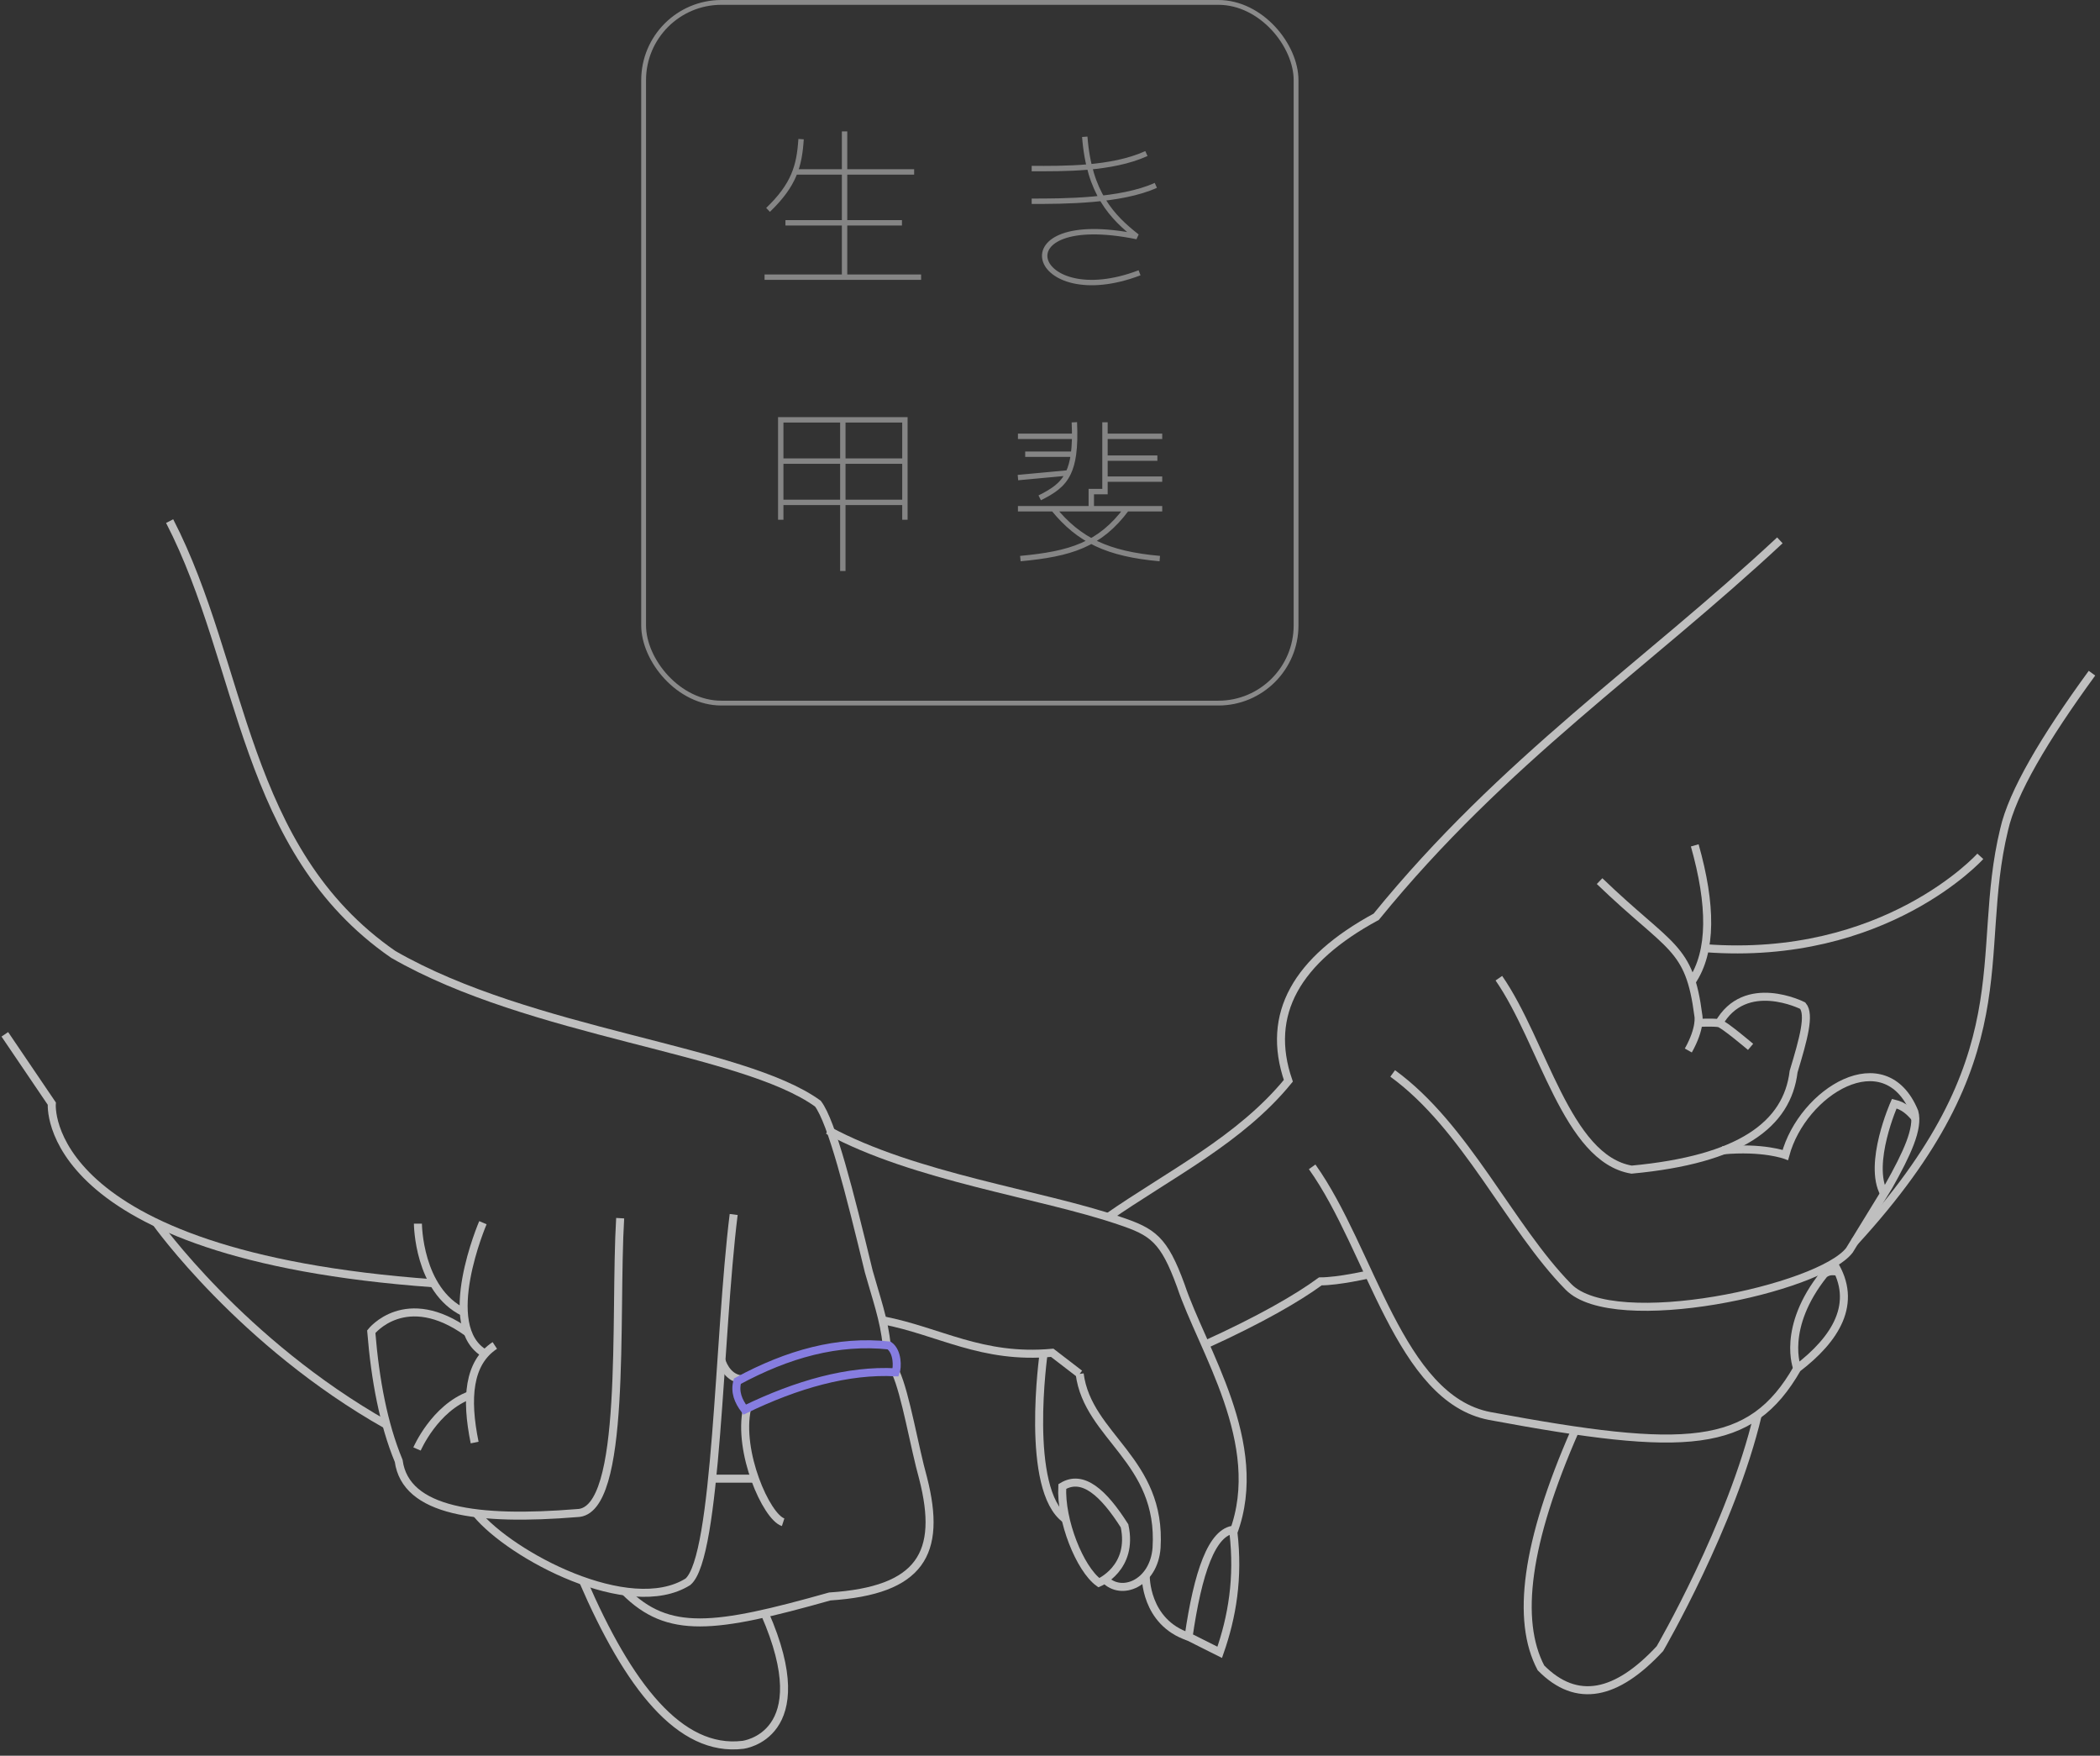 <?xml version="1.0" encoding="UTF-8"?> <svg xmlns="http://www.w3.org/2000/svg" width="262" height="219" viewBox="0 0 262 219" fill="none"><rect x="0" y="0" width="262" height="219" fill="#333333" stroke="none"/> <path d="M228.746 157.558C231.875 162.572 228.992 167.045 224.227 170.685C218.405 180.848 210.407 181.19 185.857 176.621C174.556 174.451 171.093 155.905 163.706 145.543" stroke="#BFBFBF" stroke-miterlimit="10"></path> <path d="M173.753 133.894C182.887 140.521 188.375 153.084 195.682 160.513C201.393 166.338 227.086 160.744 230.74 155.944L235.648 147.942C237.88 143.961 239.413 140.751 238.841 138.693C235.187 129.777 224.87 136.15 222.742 144.065C222.742 144.065 219.954 143.024 214.887 143.493" stroke="#BFBFBF" stroke-miterlimit="10"></path> <path d="M222.059 67.4C205.269 83.054 187.573 94.822 171.696 114.354C161.776 119.726 157.869 126.488 160.736 134.808C154.708 142.19 145.907 146.481 138.124 151.9" stroke="#BFBFBF" stroke-miterlimit="10"></path> <path d="M247.069 106.813C247.069 106.813 235.203 119.988 212.711 118.271" stroke="#BFBFBF" stroke-miterlimit="10"></path> <path d="M261 83.968C255.051 92.12 251.064 98.875 250.032 103.499C246.18 119.447 252.78 131.605 231.359 154.927" stroke="#BFBFBF" stroke-miterlimit="10"></path> <path d="M187.001 122.014C192.521 129.968 195.452 144.518 203.561 145.892C217.119 144.629 222.972 140.29 223.774 133.663C225.005 129.587 225.847 126.543 224.91 125.439C224.91 125.439 217.722 121.784 214.41 127.727" stroke="#BFBFBF" stroke-miterlimit="10"></path> <path d="M199.566 109.904C208.469 118.47 210.757 117.898 211.893 126.694C211.893 126.694 212.234 128.18 210.638 131.033" stroke="#BFBFBF" stroke-miterlimit="10"></path> <path d="M218.405 130.58C218.405 130.58 215.085 127.759 214.466 127.624C213.838 127.497 211.892 127.584 211.892 127.584" stroke="#BFBFBF" stroke-miterlimit="10"></path> <path d="M211.44 105.446C213.521 112.82 213.624 118.669 211.051 122.451" stroke="#BFBFBF" stroke-miterlimit="10"></path> <path d="M196.508 178.432C190.353 192.434 189.138 202.12 192.251 208.04C196.73 212.569 201.702 211.449 207.095 205.64C207.095 205.64 216.07 190.193 219.295 176.494" stroke="#BFBFBF" stroke-miterlimit="10"></path> <path d="M103.297 140.974C114.138 146.854 129.769 148.896 139.641 152.257C143.834 153.656 145.209 154.57 147.321 160.363C150.006 168.396 157.996 180.045 153.882 191.13C154.549 196.844 153.723 201.675 152.174 206.101L148.29 204.154C149.442 196.176 151.197 190.987 154.032 190.789" stroke="#BFBFBF" stroke-miterlimit="10"></path> <path d="M21.165 65C30.465 83.014 30.211 106.018 49.059 119.042C66.301 128.983 92.567 130.811 102.042 137.66C103.789 139.973 105.981 148.65 108.388 158.591C109.23 161.634 110.35 164.717 110.62 167.792M111.747 171.17C112.994 173.903 114.075 180.483 115.171 184.392C117.569 193.761 114.869 198.393 103.527 199.132C89.072 203.209 83.369 203.9 77.961 198.505" stroke="#BFBFBF" stroke-miterlimit="10"></path> <path d="M0.602 129.015L6.464 137.66C6.464 137.66 4.78 156.525 54.11 160.069" stroke="#BFBFBF" stroke-miterlimit="10"></path> <path d="M77.373 151.948C76.634 164.209 78.286 188.619 72.012 188.731C59.582 189.748 50.607 188.564 49.742 182.223C47.835 177.614 46.811 172.131 46.319 166.108C46.319 166.108 50.599 160.625 58.359 166.219" stroke="#BFBFBF" stroke-miterlimit="10"></path> <path d="M59.217 179.934C58.089 174.404 58.438 169.994 61.734 167.824" stroke="#BFBFBF" stroke-miterlimit="10"></path> <path d="M52.029 180.737C52.029 180.737 54.221 175.635 58.661 174.014" stroke="#BFBFBF" stroke-miterlimit="10"></path> <path d="M60.249 152.512C60.249 152.512 54.65 165.536 60.535 168.849" stroke="#BFBFBF" stroke-miterlimit="10"></path> <path d="M52.14 152.631C52.14 152.631 52.172 160.919 57.867 163.684" stroke="#BFBFBF" stroke-miterlimit="10"></path> <path d="M19.489 152.52C19.489 152.52 30.148 167.522 48.224 177.725" stroke="#BFBFBF" stroke-miterlimit="10"></path> <path d="M91.534 151.487C89.636 166.759 89.477 194.213 85.824 197.305C78.517 201.874 63.728 194.031 59.407 188.754" stroke="#BFBFBF" stroke-miterlimit="10"></path> <path d="M72.735 197.185C78.39 210.265 84.799 218.592 92.678 217.639C92.678 217.639 102.129 216.55 95.41 201.246" stroke="#BFBFBF" stroke-miterlimit="10"></path> <path d="M93.202 175.683C92.017 181.06 95.6 189.191 97.705 189.875" stroke="#BFBFBF" stroke-miterlimit="10"></path> <path d="M88.836 184.439H94.216" stroke="#BFBFBF" stroke-miterlimit="10"></path> <path d="M170.791 158.956C170.791 158.956 167.018 159.83 164.731 159.83C161.887 161.912 157.257 164.59 150.371 167.721" stroke="#BFBFBF" stroke-miterlimit="10"></path> <path d="M110.151 164.685C117.196 166.036 122.485 169.54 131.278 168.738L134.701 171.368" stroke="#BFBFBF" stroke-miterlimit="10"></path> <path d="M132.533 185.417C132.302 189.644 134.717 195.691 137.099 197.416C137.099 197.416 141.436 195.588 140.3 190.328C137.687 186.212 135.098 183.852 132.533 185.417Z" stroke="#BFBFBF" stroke-miterlimit="10"></path> <path d="M130.205 168.817C130.205 168.817 127.791 185.83 132.961 189.509" stroke="#BFBFBF" stroke-miterlimit="10"></path> <path d="M137.846 196.987C139.879 199.156 143.954 197.527 144.295 193.077C144.978 182.104 135.725 179.251 134.701 171.368" stroke="#BFBFBF" stroke-miterlimit="10"></path> <path d="M142.945 196.526C142.945 196.526 142.81 202.326 148.29 204.154" stroke="#BFBFBF" stroke-miterlimit="10"></path> <path d="M90.009 169.699C90.009 169.699 90.581 171.813 92.432 172.043" stroke="#BFBFBF" stroke-miterlimit="10"></path> <path d="M238.96 139.472C238.293 138.661 237.53 137.938 236.331 137.66C236.331 137.66 233.003 145.154 235.068 148.888" stroke="#BFBFBF" stroke-miterlimit="10"></path> <path d="M224.227 170.685C224.227 170.685 222.186 165.655 227.579 158.916C228.222 158.455 228.651 158.567 229.318 158.606" stroke="#BFBFBF" stroke-miterlimit="10"></path> <path d="M110.929 167.824C104.56 167.133 98.293 168.873 91.995 172.282C91.629 173.633 92.114 174.769 92.908 175.826C99.437 172.671 105.799 170.86 111.747 171.169C111.97 170.581 112.033 168.611 110.929 167.824Z" stroke="#867DE0" stroke-miterlimit="10"></path> <g opacity="0.4"> <path d="M105.37 16.388V34.571M105.37 34.571H114.918M105.37 34.571H95.388M97.992 27.793H112.531M99.402 21.445H114.05M99.945 17.356C99.728 20.692 99.077 23.059 95.822 26.179" stroke="white" stroke-width="0.673"></path> </g> <g opacity="0.4"> <path d="M134.039 52.673C134.114 54.292 134.077 55.592 133.931 56.656M129.715 62.096C131.369 61.272 132.57 60.502 133.288 58.988M133.288 58.988L127 59.571M133.288 58.988C133.587 58.358 133.802 57.6 133.931 56.656M133.931 56.656H127.905M134.076 54.422H127M137.86 52.673V54.422M136.151 63.456V61.319H137.86V59.765M137.86 54.422H145M137.86 54.422V57.142M137.86 57.142H144.397M137.86 57.142V59.765M137.86 59.765H145M127 63.456H131.425M145 63.456H140.575M144.698 69.674C138.162 69.091 134.63 67.381 131.425 63.456M131.425 63.456H140.575M127.302 69.674C133.536 69.091 137.216 67.979 140.575 63.456" stroke="white" stroke-width="0.673"></path> </g> <g opacity="0.4"> <path d="M135.338 17.061C135.872 24.112 138.756 27.086 141.854 29.51C124.441 25.984 128.607 39.204 142.174 34.026M128.714 25.103C132.667 25.103 139.824 25.103 144.204 23.12M128.714 21.027C132.667 21.027 138.649 21.137 143.029 19.154" stroke="white" stroke-width="0.673"></path> </g> <g opacity="0.4"> <path d="M97.408 64.831V62.663M112.898 64.831V62.663M105.153 52.367H97.408V57.515M105.153 52.367H112.898V57.515M105.153 52.367V71.225M97.408 62.663H112.898M97.408 62.663V57.515M112.898 62.663V57.515M112.898 57.515H97.408" stroke="white" stroke-width="0.673"></path> </g> <rect x="80.3" y="0.3" width="81.4" height="87.4" rx="9.7" stroke="#8A8A8A" stroke-width="0.6"></rect> </svg> 